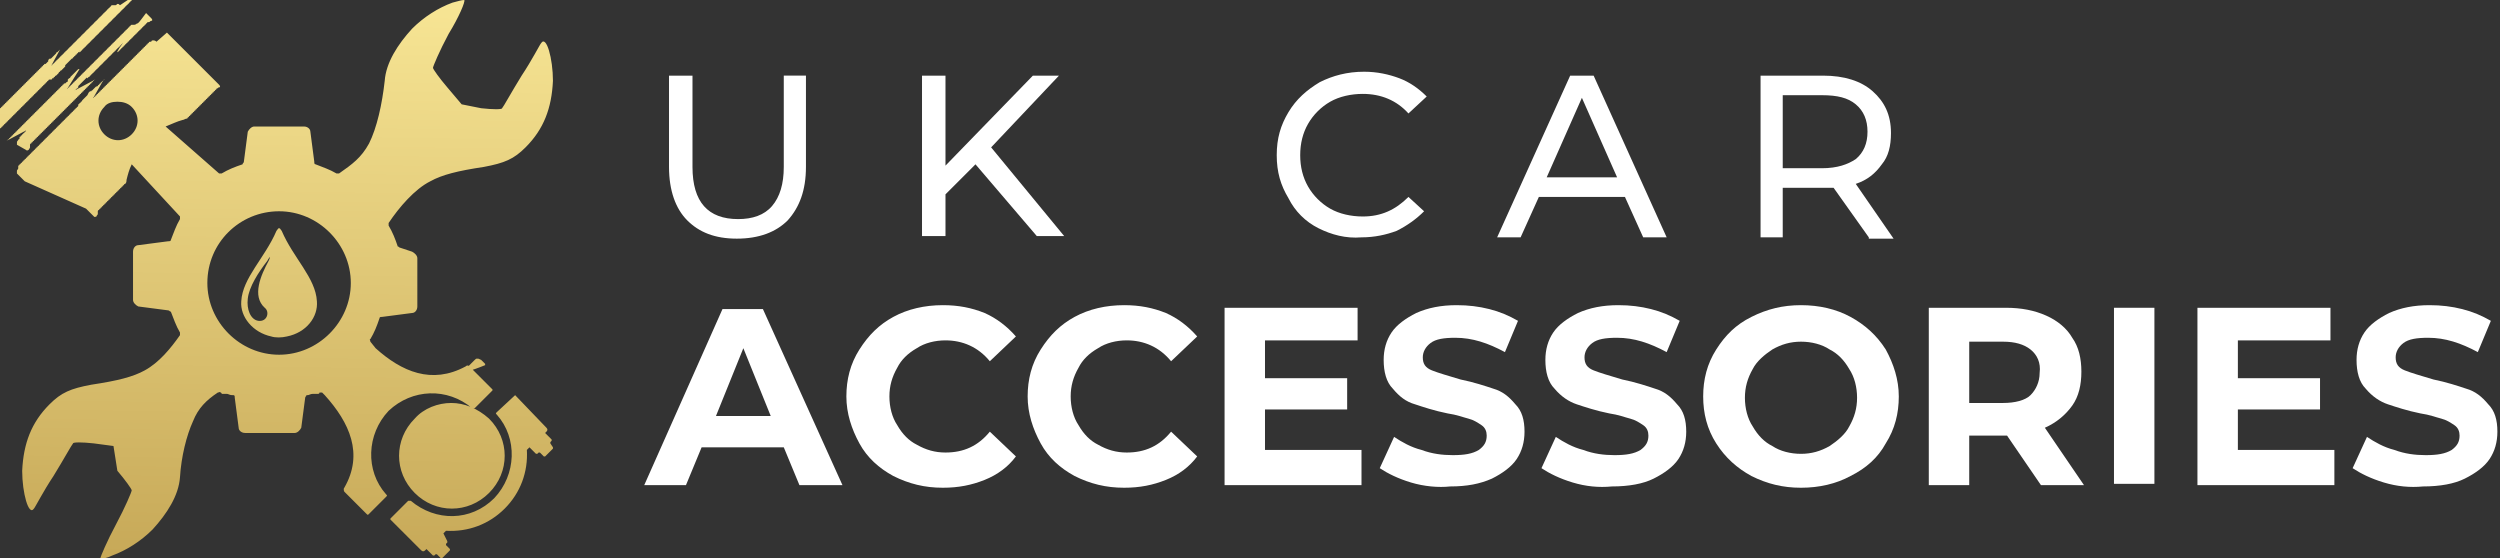 <?xml version="1.0" encoding="utf-8"?>
<!-- Generator: Adobe Illustrator 24.1.0, SVG Export Plug-In . SVG Version: 6.00 Build 0)  -->
<svg version="1.1" id="Layer_1" xmlns="http://www.w3.org/2000/svg" xmlns:xlink="http://www.w3.org/1999/xlink" x="0px" y="0px"
	 width="191.7px" height="42.8px" viewBox="0 0 191.7 42.8" style="enable-background:new 0 0 191.7 42.8;" xml:space="preserve">
<rect x="0" y="0" width="191.7" height="42.8" fill="#333333" stroke="none"/>
<style type="text/css">
	.st0{fill:#FFFFFF;}
	.st1{fill:url(#SVGID_1_);}
</style>
<g>
	<g>
		<path class="st0" d="M52.7,16.9c-0.9-0.9-1.4-2.3-1.4-4.1v-7h1.8v7c0,2.7,1.2,4,3.5,4c1.1,0,2-0.3,2.6-1c0.6-0.7,0.9-1.7,0.9-3v-7
			h1.7v7c0,1.8-0.5,3.1-1.4,4.1c-0.9,0.9-2.2,1.4-3.9,1.4S53.6,17.8,52.7,16.9z"/>
		<path class="st0" d="M74.8,12.6l-2.3,2.3v3.2h-1.8V5.8h1.8v6.9l6.7-6.9h2L76,11.3l5.6,6.8h-2.1L74.8,12.6z"/>
		<path class="st0" d="M101.1,17.5c-1-0.5-1.8-1.3-2.3-2.3c-0.6-1-0.9-2-0.9-3.3s0.3-2.3,0.9-3.3c0.6-1,1.4-1.7,2.4-2.3
			c1-0.5,2.1-0.8,3.4-0.8c1,0,1.9,0.2,2.7,0.5c0.8,0.3,1.5,0.8,2.1,1.4L108,8.7c-0.9-1-2.1-1.5-3.5-1.5c-0.9,0-1.8,0.2-2.5,0.6
			c-0.7,0.4-1.3,1-1.7,1.7c-0.4,0.7-0.6,1.5-0.6,2.4s0.2,1.7,0.6,2.4c0.4,0.7,1,1.3,1.7,1.7c0.7,0.4,1.6,0.6,2.5,0.6
			c1.4,0,2.5-0.5,3.5-1.5l1.2,1.1c-0.6,0.6-1.3,1.1-2.1,1.5c-0.8,0.3-1.7,0.5-2.7,0.5C103.2,18.3,102.1,18,101.1,17.5z"/>
		<path class="st0" d="M124.6,15.1H118l-1.4,3.1h-1.8l5.6-12.4h1.8l5.6,12.4H126L124.6,15.1z M124,13.6l-2.7-6.1l-2.7,6.1H124z"/>
		<path class="st0" d="M143.3,18.2l-2.7-3.8c-0.3,0-0.6,0-0.8,0h-3.1v3.8H135V5.8h4.8c1.6,0,2.9,0.4,3.8,1.2s1.4,1.8,1.4,3.2
			c0,1-0.2,1.8-0.7,2.4c-0.5,0.7-1.1,1.2-2,1.5l2.9,4.2H143.3z M142.3,12.2c0.6-0.5,0.9-1.2,0.9-2.1s-0.3-1.6-0.9-2.1
			c-0.6-0.5-1.4-0.7-2.6-0.7h-3v5.6h3C140.9,12.9,141.7,12.6,142.3,12.2z"/>
		<path class="st0" d="M60.1,34.3h-6.3l-1.2,2.9h-3.2l6-13.5h3.1l6.1,13.5h-3.3L60.1,34.3z M59.1,31.9L57,26.7l-2.1,5.2H59.1z"/>
		<path class="st0" d="M68.5,36.5c-1.1-0.6-2-1.4-2.6-2.5c-0.6-1.1-1-2.3-1-3.6c0-1.3,0.3-2.5,1-3.6s1.5-1.9,2.6-2.5
			s2.4-0.9,3.8-0.9c1.2,0,2.2,0.2,3.2,0.6c0.9,0.4,1.7,1,2.4,1.8l-2,1.9c-0.9-1.1-2.1-1.6-3.4-1.6c-0.8,0-1.6,0.2-2.2,0.6
			c-0.7,0.4-1.2,0.9-1.5,1.5c-0.4,0.7-0.6,1.4-0.6,2.2c0,0.8,0.2,1.6,0.6,2.2c0.4,0.7,0.9,1.2,1.5,1.5c0.7,0.4,1.4,0.6,2.2,0.6
			c1.4,0,2.5-0.5,3.4-1.6l2,1.9c-0.6,0.8-1.4,1.4-2.4,1.8c-1,0.4-2,0.6-3.2,0.6C70.9,37.4,69.7,37.1,68.5,36.5z"/>
		<path class="st0" d="M82.4,36.5c-1.1-0.6-2-1.4-2.6-2.5c-0.6-1.1-1-2.3-1-3.6c0-1.3,0.3-2.5,1-3.6s1.5-1.9,2.6-2.5
			s2.4-0.9,3.8-0.9c1.2,0,2.2,0.2,3.2,0.6c0.9,0.4,1.7,1,2.4,1.8l-2,1.9c-0.9-1.1-2.1-1.6-3.4-1.6c-0.8,0-1.6,0.2-2.2,0.6
			c-0.7,0.4-1.2,0.9-1.5,1.5c-0.4,0.7-0.6,1.4-0.6,2.2c0,0.8,0.2,1.6,0.6,2.2c0.4,0.7,0.9,1.2,1.5,1.5c0.7,0.4,1.4,0.6,2.2,0.6
			c1.4,0,2.5-0.5,3.4-1.6l2,1.9c-0.6,0.8-1.4,1.4-2.4,1.8c-1,0.4-2,0.6-3.2,0.6C84.8,37.4,83.6,37.1,82.4,36.5z"/>
		<path class="st0" d="M104.4,34.7v2.5H93.9V23.6h10.2v2.5H97v2.9h6.3v2.4H97v3.1H104.4z"/>
		<path class="st0" d="M108.2,37c-1-0.3-1.8-0.7-2.4-1.1l1.1-2.4c0.6,0.4,1.3,0.8,2.1,1c0.8,0.3,1.6,0.4,2.4,0.4
			c0.9,0,1.5-0.1,2-0.4c0.4-0.3,0.6-0.6,0.6-1.1c0-0.3-0.1-0.6-0.4-0.8c-0.3-0.2-0.6-0.4-1-0.5c-0.4-0.1-0.9-0.3-1.6-0.4
			c-1-0.2-1.9-0.5-2.5-0.7c-0.7-0.2-1.2-0.6-1.7-1.2c-0.5-0.5-0.7-1.3-0.7-2.2c0-0.8,0.2-1.5,0.6-2.1s1.1-1.1,1.9-1.5
			c0.9-0.4,1.9-0.6,3.1-0.6c0.9,0,1.7,0.1,2.5,0.3c0.8,0.2,1.5,0.5,2.2,0.9l-1,2.4c-1.3-0.7-2.5-1.1-3.8-1.1c-0.9,0-1.5,0.1-1.9,0.4
			s-0.6,0.7-0.6,1.1c0,0.5,0.2,0.8,0.7,1c0.5,0.2,1.2,0.4,2.2,0.7c1,0.2,1.9,0.5,2.5,0.7c0.7,0.2,1.2,0.6,1.7,1.2
			c0.5,0.5,0.7,1.2,0.7,2.1c0,0.8-0.2,1.5-0.6,2.1c-0.4,0.6-1.1,1.1-1.9,1.5c-0.9,0.4-1.9,0.6-3.2,0.6
			C110.3,37.4,109.2,37.3,108.2,37z"/>
		<path class="st0" d="M120.6,37c-1-0.3-1.8-0.7-2.4-1.1l1.1-2.4c0.6,0.4,1.3,0.8,2.1,1c0.8,0.3,1.6,0.4,2.4,0.4
			c0.9,0,1.5-0.1,2-0.4c0.4-0.3,0.6-0.6,0.6-1.1c0-0.3-0.1-0.6-0.4-0.8c-0.3-0.2-0.6-0.4-1-0.5s-0.9-0.3-1.6-0.4
			c-1-0.2-1.9-0.5-2.5-0.7s-1.2-0.6-1.7-1.2c-0.5-0.5-0.7-1.3-0.7-2.2c0-0.8,0.2-1.5,0.6-2.1s1.1-1.1,1.9-1.5
			c0.9-0.4,1.9-0.6,3.1-0.6c0.9,0,1.7,0.1,2.5,0.3c0.8,0.2,1.5,0.5,2.2,0.9l-1,2.4c-1.3-0.7-2.5-1.1-3.8-1.1c-0.9,0-1.5,0.1-1.9,0.4
			s-0.6,0.7-0.6,1.1c0,0.5,0.2,0.8,0.7,1c0.5,0.2,1.2,0.4,2.2,0.7c1,0.2,1.9,0.5,2.5,0.7c0.7,0.2,1.2,0.6,1.7,1.2
			c0.5,0.5,0.7,1.2,0.7,2.1c0,0.8-0.2,1.5-0.6,2.1s-1.1,1.1-1.9,1.5s-1.9,0.6-3.2,0.6C122.6,37.4,121.6,37.3,120.6,37z"/>
		<path class="st0" d="M134.3,36.5c-1.1-0.6-2-1.4-2.7-2.5s-1-2.3-1-3.6c0-1.3,0.3-2.5,1-3.6s1.5-1.9,2.7-2.5s2.4-0.9,3.8-0.9
			s2.7,0.3,3.8,0.9c1.1,0.6,2,1.4,2.7,2.5c0.6,1.1,1,2.3,1,3.6c0,1.3-0.3,2.5-1,3.6c-0.6,1.1-1.5,1.9-2.7,2.5
			c-1.1,0.6-2.4,0.9-3.8,0.9S135.5,37.1,134.3,36.5z M140.3,34.2c0.6-0.4,1.2-0.9,1.5-1.5c0.4-0.7,0.6-1.4,0.6-2.2
			c0-0.8-0.2-1.6-0.6-2.2c-0.4-0.7-0.9-1.2-1.5-1.5c-0.6-0.4-1.4-0.6-2.2-0.6s-1.5,0.2-2.2,0.6c-0.6,0.4-1.2,0.9-1.5,1.5
			c-0.4,0.7-0.6,1.4-0.6,2.2c0,0.8,0.2,1.6,0.6,2.2c0.4,0.7,0.9,1.2,1.5,1.5c0.6,0.4,1.4,0.6,2.2,0.6S139.6,34.6,140.3,34.2z"/>
		<path class="st0" d="M156.5,37.2l-2.6-3.8h-0.2H151v3.8h-3.1V23.6h5.9c1.2,0,2.2,0.2,3.1,0.6c0.9,0.4,1.6,1,2,1.7
			c0.5,0.7,0.7,1.6,0.7,2.6s-0.2,1.9-0.7,2.6c-0.5,0.7-1.2,1.3-2.1,1.7l3,4.4H156.5z M155.7,26.8c-0.5-0.4-1.2-0.6-2.1-0.6H151v4.7
			h2.6c0.9,0,1.7-0.2,2.1-0.6s0.7-1,0.7-1.7C156.5,27.8,156.2,27.2,155.7,26.8z"/>
		<path class="st0" d="M162.1,23.6h3.1v13.5h-3.1V23.6z"/>
		<path class="st0" d="M179,34.7v2.5h-10.5V23.6h10.2v2.5h-7.1v2.9h6.3v2.4h-6.3v3.1H179z"/>
		<path class="st0" d="M182.8,37c-1-0.3-1.8-0.7-2.4-1.1l1.1-2.4c0.6,0.4,1.3,0.8,2.1,1c0.8,0.3,1.6,0.4,2.4,0.4
			c0.9,0,1.5-0.1,2-0.4c0.4-0.3,0.6-0.6,0.6-1.1c0-0.3-0.1-0.6-0.4-0.8c-0.3-0.2-0.6-0.4-1-0.5s-0.9-0.3-1.6-0.4
			c-1-0.2-1.9-0.5-2.5-0.7s-1.2-0.6-1.7-1.2c-0.5-0.5-0.7-1.3-0.7-2.2c0-0.8,0.2-1.5,0.6-2.1s1.1-1.1,1.9-1.5
			c0.9-0.4,1.9-0.6,3.1-0.6c0.9,0,1.7,0.1,2.5,0.3c0.8,0.2,1.5,0.5,2.2,0.9l-1,2.4c-1.3-0.7-2.5-1.1-3.8-1.1c-0.9,0-1.5,0.1-1.9,0.4
			s-0.6,0.7-0.6,1.1c0,0.5,0.2,0.8,0.7,1c0.5,0.2,1.2,0.4,2.2,0.7c1,0.2,1.9,0.5,2.5,0.7c0.7,0.2,1.2,0.6,1.7,1.2
			c0.5,0.5,0.7,1.2,0.7,2.1c0,0.8-0.2,1.5-0.6,2.1s-1.1,1.1-1.9,1.5s-1.9,0.6-3.2,0.6C184.8,37.4,183.8,37.3,182.8,37z"/>
	</g>
</g>
<linearGradient id="SVGID_1_" gradientUnits="userSpaceOnUse" x1="20.766" y1="56.063" x2="21.569" y2="0.175">
	<stop  offset="0" style="stop-color:#B89645"/>
	<stop  offset="1" style="stop-color:#F7E594"/>
</linearGradient>
<path class="st1" d="M35.6,0c-0.2,0-0.5,0.1-0.9,0.2c-1.1,0.4-2.2,1.1-3.1,2c-1.1,1.2-2,2.6-2.1,4c-0.2,1.8-0.6,3.6-1.2,4.8
	c-0.6,1.1-1.3,1.6-2.3,2.3c-0.1,0-0.2,0-0.2,0c-0.5-0.3-1.1-0.5-1.6-0.7c-0.1,0-0.1-0.1-0.1-0.2l-0.3-2.3c0-0.2-0.2-0.4-0.5-0.4l0,0
	l-1.9,0l-1.9,0l0,0c-0.2,0-0.4,0.2-0.5,0.4l-0.3,2.3c0,0.1-0.1,0.1-0.1,0.2c-0.6,0.2-1.1,0.4-1.6,0.7c-0.1,0-0.2,0-0.2,0l-4.1-3.6
	c0.5-0.2,0.9-0.4,1.3-0.5c0.1,0,0.2-0.1,0.3-0.1c0,0,0.1,0,0.1-0.1c0,0,0.1,0,0.1-0.1c0,0,0.1,0,0.1-0.1c0,0,0.1,0,0.1-0.1
	c0,0,0.1,0,0.1-0.1c0,0,0.1,0,0.1-0.1c0,0,0.1,0,0.1-0.1c0,0,0.1,0,0.1-0.1c0,0,0.1,0,0.1-0.1c0,0,0.1,0,0.1-0.1c0,0,0.1,0,0.1-0.1
	c0,0,0.1,0,0.1-0.1c0,0,0.1,0,0.1-0.1c0,0,0.1,0,0.1-0.1c0,0,0.1,0,0.1-0.1c0,0,0.1,0,0.1-0.1c0,0,0.1,0,0.1-0.1c0,0,0.1,0,0.1-0.1
	c0,0,0.1,0,0.1-0.1c0,0,0.1,0,0.1-0.1c0,0,0.1,0,0.1-0.1c0,0,0.1,0,0.1-0.1c0,0,0.1,0,0.1-0.1c0.1,0,0.1-0.1,0.2-0.1
	c0.1,0,0.1-0.1,0-0.2l-0.6-0.6l-3.2-3.2l-0.2-0.2L12,3.2c0,0-0.1-0.1-0.2-0.1l0,0l0,0c0,0-0.1,0-0.1,0c0,0-0.1,0-0.1,0.1
	c0,0-0.1,0-0.1,0c0,0-0.1,0-0.1,0.1c0,0-0.1,0-0.1,0.1c0,0-0.1,0-0.1,0.1c0,0-0.1,0-0.1,0.1c0,0-0.1,0-0.1,0.1c0,0-0.1,0-0.1,0.1
	c0,0-0.1,0-0.1,0.1c0,0-0.1,0-0.1,0.1c0,0-0.1,0-0.1,0.1c0,0-0.1,0-0.1,0.1c0,0-0.1,0-0.1,0.1c0,0-0.1,0-0.1,0.1c0,0-0.1,0-0.1,0.1
	c0,0-0.1,0-0.1,0.1c0,0-0.1,0-0.1,0.1c0,0-0.1,0-0.1,0.1c0,0-0.1,0-0.1,0.1c0,0-0.1,0-0.1,0.1c0,0-0.1,0-0.1,0.1c0,0-0.1,0-0.1,0.1
	c0,0-0.1,0-0.1,0.1c0,0-0.1,0-0.1,0.1c0,0-0.1,0-0.1,0.1c0,0-0.1,0-0.1,0.1c0,0-0.1,0-0.1,0.1c0,0-0.1,0-0.1,0.1c0,0-0.1,0-0.1,0.1
	c0,0-0.1,0-0.1,0.1c0,0-0.1,0-0.1,0.1c0,0-0.1,0-0.1,0.1c0,0-0.1,0-0.1,0.1c0,0-0.1,0-0.1,0.1c0,0-0.1,0-0.1,0.1c0,0-0.1,0-0.1,0.1
	c0,0-0.1,0-0.1,0.1c0,0-0.1,0-0.1,0.1c0,0-0.1,0-0.1,0.1c0,0-0.1,0-0.1,0.1c0,0-0.1,0-0.1,0.1c0,0-0.1,0-0.1,0.1c0,0-0.1,0-0.1,0.1
	c0,0-0.1,0-0.1,0.1c0,0-0.1,0-0.1,0.1c0,0-0.1,0-0.1,0.1C8,6,8,6,8,6.1c0,0-0.1,0-0.1,0.1c0,0-0.1,0-0.1,0.1c0,0-0.1,0-0.1,0.1
	c0,0-0.1,0-0.1,0.1c0,0-0.1,0-0.1,0.1c0,0-0.1,0-0.1,0.1L7.4,6.6L7.3,6.7c0,0-0.1,0.1-0.1,0.1c0,0-0.1,0.1-0.1,0.1
	c0,0-0.1,0.1-0.1,0.1C7.1,6.9,7,6.9,7,7C7,7,7,7,6.9,7c0,0-0.1,0.1-0.1,0.1v0l0,0l0,0l0,0L6.7,7.3c0,0-0.1,0.1-0.1,0.1L6.6,7.4
	L6.5,7.5c0,0-0.1,0.1-0.1,0.1c0,0-0.1,0.1-0.1,0.1L6.3,7.7c0,0,0,0.1-0.1,0.1c0,0,0,0.1-0.1,0.1c0,0,0,0.1-0.1,0.1C6,8,6,8,6,8.1
	c0,0,0,0.1-0.1,0.1c0,0,0,0.1-0.1,0.1c0,0,0,0.1-0.1,0.1c0,0,0,0.1-0.1,0.1c0,0,0,0.1-0.1,0.1c0,0,0,0.1-0.1,0.1c0,0,0,0.1-0.1,0.1
	c0,0,0,0.1-0.1,0.1c0,0,0,0.1-0.1,0.1c0,0,0,0.1-0.1,0.1c0,0,0,0.1-0.1,0.1c0,0,0,0.1-0.1,0.1c0,0,0,0.1-0.1,0.1c0,0,0,0.1-0.1,0.1
	c0,0,0,0.1-0.1,0.1c0,0,0,0.1-0.1,0.1c0,0,0,0.1-0.1,0.1c0,0,0,0.1-0.1,0.1c0,0,0,0.1-0.1,0.1c0,0,0,0.1-0.1,0.1c0,0,0,0.1-0.1,0.1
	c0,0,0,0.1-0.1,0.1c0,0,0,0.1-0.1,0.1c0,0,0,0.1-0.1,0.1c0,0,0,0.1-0.1,0.1c0,0,0,0.1-0.1,0.1c0,0,0,0.1-0.1,0.1c0,0,0,0.1-0.1,0.1
	c0,0,0,0.1-0.1,0.1c0,0,0,0.1-0.1,0.1c0,0,0,0.1-0.1,0.1c0,0,0,0.1-0.1,0.1c0,0,0,0.1-0.1,0.1c0,0,0,0.1-0.1,0.1c0,0,0,0.1-0.1,0.1
	c0,0,0,0.1-0.1,0.1c0,0,0,0.1-0.1,0.1c0,0,0,0.1-0.1,0.1c0,0,0,0.1-0.1,0.1c0,0,0,0.1-0.1,0.1c0,0,0,0.1-0.1,0.1c0,0,0,0.1-0.1,0.1
	c0,0,0,0.1-0.1,0.1c0,0,0,0.1-0.1,0.1c0,0,0,0.1-0.1,0.1c0,0,0,0.1-0.1,0.1c0,0,0,0.1,0,0.1c0,0,0,0.1,0,0.1c0,0.1-0.1,0.1-0.1,0.2
	c0,0.1,0,0.2,0,0.2l0.4,0.4l0.2,0.2L6.6,16l0.6,0.6c0.1,0.1,0.1,0,0.2,0c0-0.1,0.1-0.1,0.1-0.2c0,0,0-0.1,0-0.1c0,0,0-0.1,0-0.1
	c0,0,0-0.1,0.1-0.1c0,0,0-0.1,0.1-0.1c0,0,0-0.1,0.1-0.1c0,0,0-0.1,0.1-0.1c0,0,0-0.1,0.1-0.1c0,0,0-0.1,0.1-0.1c0,0,0-0.1,0.1-0.1
	c0,0,0-0.1,0.1-0.1c0,0,0-0.1,0.1-0.1c0,0,0-0.1,0.1-0.1c0,0,0-0.1,0.1-0.1c0,0,0-0.1,0.1-0.1c0,0,0-0.1,0.1-0.1c0,0,0-0.1,0.1-0.1
	c0,0,0-0.1,0.1-0.1c0,0,0-0.1,0.1-0.1c0,0,0-0.1,0.1-0.1c0,0,0-0.1,0.1-0.1c0,0,0-0.1,0.1-0.1c0,0,0-0.1,0.1-0.1c0,0,0-0.1,0.1-0.1
	c0,0,0,0,0,0c0.1-0.1,0.1-0.2,0.1-0.3c0.1-0.4,0.2-0.8,0.4-1.2l3.7,4c0,0.1,0,0.1,0,0.2c-0.3,0.5-0.5,1.1-0.7,1.6
	c0,0.1-0.1,0.1-0.2,0.1l-2.3,0.3c-0.2,0-0.4,0.2-0.4,0.5v3.7c0,0.2,0.2,0.4,0.4,0.5l2.3,0.3c0.1,0,0.1,0.1,0.2,0.1
	c0.2,0.5,0.4,1.1,0.7,1.6c0,0.1,0,0.2,0,0.2c-0.7,1-1.6,2.1-2.7,2.7c-0.9,0.5-2.1,0.8-4.1,1.1c-1.6,0.3-2.3,0.6-3.2,1.5
	c-1.4,1.4-2,3-2.1,5.1c0,1.7,0.5,3.5,0.9,2.9c0.1-0.1,0.7-1.3,1.5-2.5c0.8-1.3,1.4-2.4,1.5-2.5c0-0.1,0.7-0.1,1.6,0l1.5,0.2L9,36.1
	c0.6,0.7,1.1,1.4,1.1,1.5c0,0.1-0.5,1.3-1.2,2.6c-0.7,1.3-1.2,2.5-1.2,2.6c0,0.1,0.5,0,0.9-0.2c1.1-0.4,2.2-1.1,3.1-2
	c1.1-1.2,2-2.6,2.1-4c0.1-1.6,0.5-3.2,1-4.3c0.4-1,1-1.6,1.9-2.2c0.1,0,0.2-0.1,0.2,0c0,0,0,0,0,0c0,0,0,0,0,0c0,0,0,0,0,0
	c0,0,0.1,0,0.1,0.1l0,0l0,0l0,0l0,0l0,0l0,0c0,0,0,0,0,0l0,0l0,0l0,0h0c0,0,0,0,0,0l0,0h0l0,0c0,0,0,0,0,0l0,0h0l0,0l0,0l0,0l0,0
	c0,0,0,0,0,0l0,0c0,0,0,0,0.1,0l0,0l0,0c0,0,0,0,0,0l0,0l0,0c0,0,0,0,0.1,0h0l0,0l0,0l0,0c0,0,0,0,0,0h0c0,0,0.1,0,0.1,0l0,0
	c0,0,0.1,0,0.1,0l0,0c0.1,0,0.2,0.1,0.4,0.1h0c0,0,0.1,0,0.1,0h0c0,0,0,0,0,0h0c0.1,0,0.1,0.1,0.1,0.2l0.3,2.3
	c0,0.2,0.2,0.4,0.5,0.4l1.9,0l1.9,0c0.2,0,0.4-0.2,0.5-0.4l0.3-2.3c0-0.1,0.1-0.1,0.1-0.2h0c0,0,0,0,0,0h0c0,0,0.1,0,0.1,0h0
	c0.1,0,0.2-0.1,0.4-0.1l0,0c0,0,0.1,0,0.1,0l0,0c0,0,0.1,0,0.1,0h0c0,0,0,0,0,0l0,0l0,0l0,0h0c0,0,0,0,0.1,0l0,0l0,0c0,0,0,0,0,0
	l0,0l0,0c0,0,0,0,0.1,0l0,0c0,0,0,0,0,0l0,0l0,0l0,0l0,0h0l0,0c0,0,0,0,0,0l0,0h0l0,0c0,0,0,0,0,0h0l0,0l0,0l0,0c0,0,0,0,0,0l0,0
	l0,0l0,0l0,0l0,0l0,0c0,0,0.1,0,0.1-0.1c0,0,0,0,0,0c0,0,0,0,0,0c0,0,0,0,0,0c0.1,0,0.2,0,0.2,0l0.2,0.2c1.9,2.1,3,4.5,1.5,7.1
	c-0.1,0.1,0,0.3,0,0.3l1.7,1.7c0.1,0.1,0.1,0.1,0.2,0l1.3-1.3c0.1-0.1,0.1-0.1,0-0.2c-1.6-1.8-1.5-4.6,0.2-6.4c0,0,0,0,0,0
	c1.8-1.7,4.5-1.8,6.4-0.2c0.1,0,0.1,0,0.2,0l1.3-1.3c0.1-0.1,0.1-0.1,0-0.2l-1.7-1.7c-0.1-0.1-0.2-0.1-0.3,0
	c-2.6,1.4-4.9,0.4-6.9-1.4l-0.4-0.5c0-0.1-0.1-0.2,0-0.2c0.3-0.5,0.5-1,0.7-1.6c0-0.1,0.1-0.1,0.2-0.1l2.3-0.3
	c0.2,0,0.4-0.2,0.4-0.5v-3.7c0-0.2-0.2-0.4-0.4-0.5L30.7,19c-0.1,0-0.1-0.1-0.2-0.1c-0.2-0.6-0.4-1.1-0.7-1.6c0-0.1,0-0.1,0-0.2
	c0.8-1.2,2-2.6,3.2-3.2c0.9-0.5,2.1-0.8,4.1-1.1c1.6-0.3,2.3-0.6,3.2-1.5c1.4-1.4,2-3,2.1-5.1c0-1.7-0.5-3.5-0.9-2.9
	c-0.1,0.1-0.7,1.3-1.5,2.5c-0.8,1.3-1.4,2.4-1.5,2.5c0,0.1-0.7,0.1-1.6,0L35.4,8l-1.1-1.3c-0.6-0.7-1.1-1.4-1.1-1.5
	c0-0.1,0.5-1.3,1.2-2.6C35.2,1.3,35.7,0.1,35.6,0C35.7,0,35.6,0,35.6,0z M9,0.3L9,0.3C9,0.3,9,0.3,9,0.3C8.9,0.4,8.9,0.4,8.8,0.4
	c0,0-0.1,0-0.1,0c0,0-0.1,0-0.1,0c0,0-0.1,0-0.1,0.1c0,0-0.1,0-0.1,0.1c0,0-0.1,0-0.1,0.1c0,0-0.1,0-0.1,0.1c0,0-0.1,0-0.1,0.1
	c0,0-0.1,0-0.1,0.1c0,0-0.1,0-0.1,0.1c0,0-0.1,0-0.1,0.1C8,1,8,1,8,1c0,0-0.1,0-0.1,0.1c0,0-0.1,0-0.1,0.1c0,0-0.1,0-0.1,0.1
	c0,0-0.1,0-0.1,0.1c0,0-0.1,0-0.1,0.1c0,0-0.1,0-0.1,0.1c0,0-0.1,0-0.1,0.1c0,0-0.1,0-0.1,0.1c0,0-0.1,0-0.1,0.1c0,0-0.1,0-0.1,0.1
	c0,0-0.1,0-0.1,0.1c0,0-0.1,0-0.1,0.1c0,0-0.1,0-0.1,0.1c0,0-0.1,0-0.1,0.1c0,0-0.1,0-0.1,0.1c0,0-0.1,0-0.1,0.1c0,0-0.1,0-0.1,0.1
	c0,0-0.1,0-0.1,0.1c0,0-0.1,0-0.1,0.1c0,0-0.1,0-0.1,0.1c0,0-0.1,0-0.1,0.1c0,0-0.1,0-0.1,0.1c0,0-0.1,0-0.1,0.1c0,0-0.1,0-0.1,0.1
	c0,0-0.1,0-0.1,0.1c0,0-0.1,0-0.1,0.1c0,0-0.1,0-0.1,0.1c0,0-0.1,0-0.1,0.1c0,0-0.1,0-0.1,0.1c0,0-0.1,0-0.1,0.1c0,0-0.1,0-0.1,0.1
	c0,0-0.1,0-0.1,0.1c0,0-0.1,0-0.1,0.1c0,0-0.1,0-0.1,0.1c0,0-0.1,0-0.1,0.1c0,0-0.1,0-0.1,0.1c0,0-0.1,0-0.1,0.1c0,0-0.1,0-0.1,0.1
	c0,0-0.1,0-0.1,0.1c0,0-0.1,0-0.1,0.1c0,0-0.1,0-0.1,0.1L4.6,3.8c0,0-0.1,0.1-0.1,0.1c0,0-0.1,0.1-0.1,0.1c0,0-0.1,0-0.1,0.1
	c0,0-0.1,0.1-0.1,0.1c0,0-0.1,0.1-0.1,0.1c0,0-0.1,0.1-0.1,0.1c0,0-0.1,0.1-0.1,0.1L4,4.4l0,0L3.9,4.5L3.8,4.5L3.7,4.6L3.7,4.7
	c0,0-0.1,0.1-0.1,0.1c0,0-0.1,0.1-0.1,0.1L3.4,4.9c0,0,0,0.1-0.1,0.1c0,0,0,0.1-0.1,0.1c0,0,0,0.1-0.1,0.1c0,0,0,0.1-0.1,0.1
	c0,0,0,0.1-0.1,0.1c0,0,0,0.1-0.1,0.1c0,0,0,0.1-0.1,0.1c0,0,0,0.1-0.1,0.1c0,0,0,0.1-0.1,0.1c0,0,0,0.1-0.1,0.1c0,0,0,0.1-0.1,0.1
	c0,0,0,0.1-0.1,0.1c0,0,0,0.1-0.1,0.1c0,0,0,0.1-0.1,0.1c0,0,0,0.1-0.1,0.1c0,0,0,0.1-0.1,0.1c0,0,0,0.1-0.1,0.1c0,0,0,0.1-0.1,0.1
	c0,0,0,0.1-0.1,0.1c0,0,0,0.1-0.1,0.1c0,0,0,0.1-0.1,0.1c0,0,0,0.1-0.1,0.1c0,0,0,0.1-0.1,0.1c0,0,0,0.1-0.1,0.1c0,0,0,0.1-0.1,0.1
	c0,0,0,0.1-0.1,0.1c0,0,0,0.1-0.1,0.1c0,0,0,0.1-0.1,0.1c0,0,0,0.1-0.1,0.1c0,0,0,0.1-0.1,0.1c0,0,0,0.1-0.1,0.1c0,0,0,0.1-0.1,0.1
	c0,0,0,0.1-0.1,0.1c0,0,0,0.1-0.1,0.1c0,0,0,0.1-0.1,0.1c0,0,0,0.1-0.1,0.1c0,0,0,0.1-0.1,0.1c0,0,0,0.1-0.1,0.1c0,0,0,0.1-0.1,0.1
	c0,0,0,0.1-0.1,0.1c0,0,0,0.1-0.1,0.1c0,0,0,0.1-0.1,0.1c0,0,0,0.1-0.1,0.1c0,0,0,0.1-0.1,0.1c0,0,0,0.1-0.1,0.1c0,0,0,0.1-0.1,0.1
	c0,0,0,0.1-0.1,0.1c0,0,0,0.1-0.1,0.1c0,0,0,0.1-0.1,0.1c0,0,0,0.1-0.1,0.1c0,0,0,0.1,0,0.1c0,0,0,0.1,0,0.1c0,0.1-0.1,0.1-0.1,0.2
	c0,0.1,0,0.2,0,0.2l0.6,0.6c0.1,0.1,0.1,0,0.2,0c0-0.1,0.1-0.1,0.1-0.2c0,0,0-0.1,0-0.1c0,0,0-0.1,0-0.1c0,0,0-0.1,0.1-0.1
	c0,0,0-0.1,0.1-0.1c0,0,0-0.1,0.1-0.1c0,0,0-0.1,0.1-0.1c0,0,0-0.1,0.1-0.1c0,0,0-0.1,0.1-0.1c0,0,0-0.1,0.1-0.1c0,0,0-0.1,0.1-0.1
	c0,0,0-0.1,0.1-0.1c0,0,0-0.1,0.1-0.1c0,0,0-0.1,0.1-0.1c0,0,0-0.1,0.1-0.1c0,0,0-0.1,0.1-0.1c0,0,0-0.1,0.1-0.1c0,0,0-0.1,0.1-0.1
	c0,0,0-0.1,0.1-0.1c0,0,0-0.1,0.1-0.1c0,0,0-0.1,0.1-0.1c0,0,0-0.1,0.1-0.1c0,0,0-0.1,0.1-0.1c0,0,0-0.1,0.1-0.1c0,0,0-0.1,0.1-0.1
	c0,0,0-0.1,0.1-0.1c0,0,0-0.1,0.1-0.1c0,0,0-0.1,0.1-0.1c0,0,0-0.1,0.1-0.1c0,0,0-0.1,0.1-0.1c0,0,0-0.1,0.1-0.1c0,0,0-0.1,0.1-0.1
	c0,0,0-0.1,0.1-0.1c0,0,0-0.1,0.1-0.1c0,0,0-0.1,0.1-0.1c0,0,0-0.1,0.1-0.1c0,0,0-0.1,0.1-0.1c0,0,0-0.1,0.1-0.1c0,0,0-0.1,0.1-0.1
	c0,0,0-0.1,0.1-0.1c0,0,0-0.1,0.1-0.1c0,0,0-0.1,0.1-0.1c0,0,0-0.1,0.1-0.1c0,0,0-0.1,0.1-0.1c0,0,0-0.1,0.1-0.1c0,0,0-0.1,0.1-0.1
	c0,0,0-0.1,0.1-0.1c0,0,0-0.1,0.1-0.1c0,0,0-0.1,0.1-0.1C4,6.1,4,6.1,4,6C4,6,4.1,6,4.1,6c0,0,0-0.1,0.1-0.1c0,0,0-0.1,0.1-0.1
	l0.1-0.1c0,0,0.1-0.1,0.1-0.1c0,0,0-0.1,0.1-0.1c0,0,0-0.1,0.1-0.1c0,0,0.1-0.1,0.1-0.1c0,0,0.1-0.1,0.1-0.1c0,0,0.1-0.1,0.1-0.1
	c0,0,0.1-0.1,0.1-0.1l0,0L5,5.1L5,5l0.1-0.1l0.1-0.1c0,0,0.1-0.1,0.1-0.1c0,0,0.1-0.1,0.1-0.1l0.1-0.1c0,0,0.1,0,0.1-0.1
	c0,0,0.1,0,0.1-0.1c0,0,0.1,0,0.1-0.1c0,0,0.1,0,0.1-0.1c0,0,0.1,0,0.1-0.1c0,0,0.1,0,0.1-0.1c0,0,0.1,0,0.1-0.1C6,4.1,6,4,6.1,4
	c0,0,0.1,0,0.1-0.1c0,0,0.1,0,0.1-0.1c0,0,0.1,0,0.1-0.1c0,0,0.1,0,0.1-0.1c0,0,0.1,0,0.1-0.1c0,0,0.1,0,0.1-0.1c0,0,0.1,0,0.1-0.1
	c0,0,0.1,0,0.1-0.1c0,0,0.1,0,0.1-0.1c0,0,0.1,0,0.1-0.1c0,0,0.1,0,0.1-0.1c0,0,0.1,0,0.1-0.1c0,0,0.1,0,0.1-0.1c0,0,0.1,0,0.1-0.1
	c0,0,0.1,0,0.1-0.1c0,0,0.1,0,0.1-0.1c0,0,0.1,0,0.1-0.1c0,0,0.1,0,0.1-0.1c0,0,0.1,0,0.1-0.1c0,0,0.1,0,0.1-0.1c0,0,0.1,0,0.1-0.1
	c0,0,0.1,0,0.1-0.1c0,0,0.1,0,0.1-0.1c0,0,0.1,0,0.1-0.1c0,0,0.1,0,0.1-0.1c0,0,0.1,0,0.1-0.1c0,0,0.1,0,0.1-0.1c0,0,0.1,0,0.1-0.1
	c0,0,0.1,0,0.1-0.1c0,0,0.1,0,0.1-0.1c0,0,0.1,0,0.1-0.1c0,0,0.1,0,0.1-0.1c0,0,0.1,0,0.1-0.1c0,0,0.1,0,0.1-0.1c0,0,0.1,0,0.1-0.1
	c0,0,0.1,0,0.1-0.1c0,0,0.1,0,0.1-0.1c0,0,0.1,0,0.1-0.1c0,0,0.1,0,0.1-0.1c0,0,0.1,0,0.1-0.1c0,0,0.1,0,0.1-0.1c0,0,0.1,0,0.1-0.1
	c0,0,0.1,0,0.1-0.1c0,0,0.1,0,0.1,0c0.1,0,0.1-0.1,0.2-0.1c0.1,0,0.1-0.1,0-0.2L9.2,0.4C9.1,0.3,9.1,0.3,9,0.3z M10.5,1.8L10.5,1.8
	C10.5,1.8,10.4,1.8,10.5,1.8c-0.1,0.1-0.2,0.1-0.2,0.1c0,0-0.1,0-0.1,0c0,0-0.1,0-0.1,0c0,0-0.1,0-0.1,0.1c0,0-0.1,0-0.1,0.1
	c0,0-0.1,0-0.1,0.1c0,0-0.1,0-0.1,0.1c0,0-0.1,0-0.1,0.1c0,0-0.1,0-0.1,0.1c0,0-0.1,0-0.1,0.1c0,0-0.1,0-0.1,0.1c0,0-0.1,0-0.1,0.1
	c0,0-0.1,0-0.1,0.1c0,0-0.1,0-0.1,0.1c0,0-0.1,0-0.1,0.1c0,0-0.1,0-0.1,0.1c0,0-0.1,0-0.1,0.1c0,0-0.1,0-0.1,0.1c0,0-0.1,0-0.1,0.1
	c0,0-0.1,0-0.1,0.1c0,0-0.1,0-0.1,0.1c0,0-0.1,0-0.1,0.1c0,0-0.1,0-0.1,0.1c0,0-0.1,0-0.1,0.1c0,0-0.1,0-0.1,0.1c0,0-0.1,0-0.1,0.1
	c0,0-0.1,0-0.1,0.1c0,0-0.1,0-0.1,0.1c0,0-0.1,0-0.1,0.1c0,0-0.1,0-0.1,0.1c0,0-0.1,0-0.1,0.1c0,0-0.1,0-0.1,0.1c0,0-0.1,0-0.1,0.1
	c0,0-0.1,0-0.1,0.1c0,0-0.1,0-0.1,0.1c0,0-0.1,0-0.1,0.1c0,0-0.1,0-0.1,0.1c0,0-0.1,0-0.1,0.1c0,0-0.1,0-0.1,0.1c0,0-0.1,0-0.1,0.1
	c0,0-0.1,0-0.1,0.1c0,0-0.1,0-0.1,0.1c0,0-0.1,0-0.1,0.1c0,0-0.1,0-0.1,0.1c0,0-0.1,0-0.1,0.1c0,0-0.1,0-0.1,0.1c0,0-0.1,0-0.1,0.1
	c0,0-0.1,0-0.1,0.1c0,0-0.1,0-0.1,0.1c0,0-0.1,0-0.1,0.1c0,0-0.1,0-0.1,0.1c0,0-0.1,0-0.1,0.1c0,0-0.1,0-0.1,0.1L6.1,5.3L6,5.3
	c0,0-0.1,0.1-0.1,0.1c0,0-0.1,0.1-0.1,0.1c0,0-0.1,0.1-0.1,0.1c0,0-0.1,0.1-0.1,0.1c0,0-0.1,0.1-0.1,0.1c0,0-0.1,0.1-0.1,0.1l0,0v0
	l0,0l0,0l0,0l0,0L5.4,5.9C5.4,6,5.3,6,5.3,6L5.2,6.1L5.2,6.2c0,0,0,0.1-0.1,0.1c0,0-0.1,0.1-0.1,0.1L4.9,6.4c0,0,0,0.1-0.1,0.1
	c0,0,0,0.1-0.1,0.1c0,0,0,0.1-0.1,0.1c0,0,0,0.1-0.1,0.1c0,0,0,0.1-0.1,0.1c0,0,0,0.1-0.1,0.1c0,0,0,0.1-0.1,0.1c0,0,0,0.1-0.1,0.1
	c0,0,0,0.1-0.1,0.1c0,0,0,0.1-0.1,0.1c0,0,0,0.1-0.1,0.1c0,0,0,0.1-0.1,0.1c0,0,0,0.1-0.1,0.1c0,0,0,0.1-0.1,0.1c0,0,0,0.1-0.1,0.1
	c0,0,0,0.1-0.1,0.1c0,0,0,0.1-0.1,0.1c0,0,0,0.1-0.1,0.1c0,0,0,0.1-0.1,0.1c0,0,0,0.1-0.1,0.1c0,0,0,0.1-0.1,0.1c0,0,0,0.1-0.1,0.1
	c0,0,0,0.1-0.1,0.1c0,0,0,0.1-0.1,0.1c0,0,0,0.1-0.1,0.1c0,0,0,0.1-0.1,0.1c0,0,0,0.1-0.1,0.1c0,0,0,0.1-0.1,0.1c0,0,0,0.1-0.1,0.1
	c0,0,0,0.1-0.1,0.1c0,0,0,0.1-0.1,0.1c0,0,0,0.1-0.1,0.1c0,0,0,0.1-0.1,0.1c0,0,0,0.1-0.1,0.1c0,0,0,0.1-0.1,0.1c0,0,0,0.1-0.1,0.1
	c0,0,0,0.1-0.1,0.1c0,0,0,0.1-0.1,0.1c0,0,0,0.1-0.1,0.1c0,0,0,0.1-0.1,0.1c0,0,0,0.1-0.1,0.1c0,0,0,0.1-0.1,0.1c0,0,0,0.1-0.1,0.1
	c0,0,0,0.1-0.1,0.1C2,10,2,10,2,10c0,0,0,0.1-0.1,0.1c0,0,0,0.1-0.1,0.1c0,0,0,0.1-0.1,0.1c0,0,0,0.1-0.1,0.1c0,0,0,0.1-0.1,0.1
	c0,0,0,0.1,0,0.1c0,0,0,0.1-0.1,0.1c0,0.1-0.1,0.1-0.1,0.2c0,0.1,0,0.2,0,0.2L2,11.5c0.1,0.1,0.1,0,0.2,0c0-0.1,0.1-0.1,0.1-0.2
	c0,0,0-0.1,0-0.1c0,0,0-0.1,0-0.1c0,0,0-0.1,0.1-0.1c0,0,0-0.1,0.1-0.1c0,0,0-0.1,0.1-0.1c0,0,0-0.1,0.1-0.1c0,0,0-0.1,0.1-0.1
	c0,0,0-0.1,0.1-0.1c0,0,0-0.1,0.1-0.1c0,0,0-0.1,0.1-0.1c0,0,0-0.1,0.1-0.1c0,0,0-0.1,0.1-0.1c0,0,0-0.1,0.1-0.1c0,0,0-0.1,0.1-0.1
	c0,0,0-0.1,0.1-0.1c0,0,0-0.1,0.1-0.1c0,0,0-0.1,0.1-0.1c0,0,0-0.1,0.1-0.1c0,0,0-0.1,0.1-0.1c0,0,0-0.1,0.1-0.1c0,0,0-0.1,0.1-0.1
	c0,0,0-0.1,0.1-0.1c0,0,0-0.1,0.1-0.1c0,0,0-0.1,0.1-0.1c0,0,0-0.1,0.1-0.1c0,0,0-0.1,0.1-0.1c0,0,0-0.1,0.1-0.1c0,0,0-0.1,0.1-0.1
	c0,0,0-0.1,0.1-0.1c0,0,0-0.1,0.1-0.1c0,0,0-0.1,0.1-0.1c0,0,0-0.1,0.1-0.1c0,0,0-0.1,0.1-0.1c0,0,0-0.1,0.1-0.1c0,0,0-0.1,0.1-0.1
	c0,0,0-0.1,0.1-0.1c0,0,0-0.1,0.1-0.1c0,0,0-0.1,0.1-0.1c0,0,0-0.1,0.1-0.1c0,0,0-0.1,0.1-0.1c0,0,0-0.1,0.1-0.1c0,0,0-0.1,0.1-0.1
	c0,0,0-0.1,0.1-0.1c0,0,0-0.1,0.1-0.1c0,0,0-0.1,0.1-0.1c0,0,0-0.1,0.1-0.1c0,0,0-0.1,0.1-0.1c0,0,0-0.1,0.1-0.1c0,0,0-0.1,0.1-0.1
	c0,0,0-0.1,0.1-0.1c0,0,0-0.1,0.1-0.1c0,0,0-0.1,0.1-0.1L5.6,7C5.7,7,5.7,7,5.7,7c0,0,0-0.1,0.1-0.1c0,0,0-0.1,0.1-0.1
	c0,0,0.1-0.1,0.1-0.1C6,6.7,6,6.7,6,6.6c0,0,0.1-0.1,0.1-0.1c0,0,0.1-0.1,0.1-0.1l0,0l0.1-0.1c0,0,0.1-0.1,0.1-0.1l0.1-0.1l0.1-0.1
	c0,0,0.1-0.1,0.1-0.1C6.6,6,6.7,6,6.7,6l0.1-0.1c0,0,0.1,0,0.1-0.1c0,0,0.1,0,0.1-0.1c0,0,0.1,0,0.1-0.1c0,0,0.1,0,0.1-0.1
	c0,0,0.1,0,0.1-0.1c0,0,0.1,0,0.1-0.1c0,0,0.1,0,0.1-0.1c0,0,0.1,0,0.1-0.1c0,0,0.1,0,0.1-0.1c0,0,0.1,0,0.1-0.1c0,0,0.1,0,0.1-0.1
	c0,0,0.1,0,0.1-0.1c0,0,0.1,0,0.1-0.1c0,0,0.1,0,0.1-0.1c0,0,0.1,0,0.1-0.1c0,0,0.1,0,0.1-0.1c0,0,0.1,0,0.1-0.1c0,0,0.1,0,0.1-0.1
	c0,0,0.1,0,0.1-0.1c0,0,0.1,0,0.1-0.1c0,0,0.1,0,0.1-0.1c0,0,0.1,0,0.1-0.1c0,0,0.1,0,0.1-0.1c0,0,0.1,0,0.1-0.1c0,0,0.1,0,0.1-0.1
	c0,0,0.1,0,0.1-0.1c0,0,0.1,0,0.1-0.1C8.9,4,9,4,9,4c0,0,0.1,0,0.1-0.1c0,0,0.1,0,0.1-0.1c0,0,0.1,0,0.1-0.1c0,0,0.1,0,0.1-0.1
	c0,0,0.1,0,0.1-0.1c0,0,0.1,0,0.1-0.1c0,0,0.1,0,0.1-0.1c0,0,0.1,0,0.1-0.1c0,0,0.1,0,0.1-0.1c0,0,0.1,0,0.1-0.1c0,0,0.1,0,0.1-0.1
	c0,0,0.1,0,0.1-0.1c0,0,0.1,0,0.1-0.1c0,0,0.1,0,0.1-0.1c0,0,0.1,0,0.1-0.1c0,0,0.1,0,0.1-0.1c0,0,0.1,0,0.1-0.1c0,0,0.1,0,0.1-0.1
	c0,0,0.1,0,0.1-0.1c0,0,0.1,0,0.1-0.1c0,0,0.1,0,0.1-0.1c0,0,0.1,0,0.1-0.1c0,0,0.1,0,0.1-0.1c0,0,0.1,0,0.1,0
	c0.1,0,0.1-0.1,0.2-0.1c0.1,0,0.1-0.1,0-0.2l-0.4-0.4C10.6,1.8,10.6,1.8,10.5,1.8z M9,7.8c0.4,0,0.8,0.1,1.1,0.4
	c0.6,0.6,0.6,1.5,0,2.1c-0.6,0.6-1.5,0.6-2.1,0c-0.6-0.6-0.6-1.5,0-2.1c0,0,0,0,0,0l0,0C8.2,7.9,8.6,7.8,9,7.8z M21.4,16.2
	L21.4,16.2c3,0,5.5,2.5,5.5,5.5c0,3-2.5,5.5-5.5,5.5c-3,0-5.5-2.5-5.5-5.5C15.9,18.6,18.4,16.2,21.4,16.2z M21.4,17.5
	c-0.1,0-0.1,0.1-0.2,0.2c-0.9,2.1-2.6,3.6-2.7,5.4c-0.1,1.2,0.9,2.4,2.3,2.7c0.3,0.1,0.8,0.1,1.2,0c1.5-0.3,2.4-1.5,2.3-2.7
	c-0.1-1.8-1.8-3.3-2.7-5.4C21.5,17.6,21.5,17.5,21.4,17.5z M20.7,19.7c0,0,0,0.1-0.1,0.3c-0.6,1.1-1.3,2.7-0.3,3.6
	c0.4,0.3,0.2,1.1-0.5,1c-0.6-0.1-0.9-0.9-0.8-1.7c0.1-0.9,0.8-2,1.5-2.9C20.6,19.8,20.7,19.7,20.7,19.7
	C20.7,19.7,20.7,19.7,20.7,19.7z M36.6,27.5c-0.1,0-0.1,0-0.2,0.1l-0.8,0.8c-0.1,0.1-0.1,0.1,0.1,0.1c0.5-0.1,1-0.3,1.5-0.5
	c0,0,0-0.1,0-0.1l-0.3-0.3C36.7,27.5,36.7,27.5,36.6,27.5z M39.5,30.3C39.5,30.3,39.5,30.3,39.5,30.3L39.5,30.3l-1.4,1.3
	c-0.1,0.1-0.1,0.1,0,0.2c1.6,1.8,1.5,4.6-0.2,6.4c-1.8,1.8-4.5,1.8-6.4,0.2c-0.1,0-0.1,0-0.2,0l-1.3,1.3c-0.1,0.1-0.1,0.1,0,0.2
	l2.3,2.3c0.1,0.1,0.2,0.1,0.3,0l0.1-0.1l0.5,0.5c0,0,0.1,0,0.1,0l0.1-0.1c0,0,0.1,0,0.1,0l0.3,0.3c0,0,0.1,0,0.1,0l0.6-0.6
	c0,0,0-0.1,0-0.1l-0.3-0.3c0,0,0-0.1,0-0.1l0.1-0.1c0,0,0-0.1,0-0.1L34,40.9l0.2-0.2c1.7,0.1,3.3-0.5,4.5-1.7
	c1.2-1.2,1.8-2.8,1.7-4.5l0.2-0.2l0.5,0.5c0,0,0.1,0,0.1,0l0.1-0.1c0,0,0.1,0,0.1,0l0.3,0.3c0,0,0.1,0,0.1,0l0.6-0.6
	c0,0,0-0.1,0-0.1L42.2,34c0,0,0-0.1,0-0.1l0.1-0.1c0,0,0-0.1,0-0.1l-0.5-0.5l0.1-0.1c0.1-0.1,0.1-0.2,0-0.3L39.5,30.3
	C39.6,30.3,39.6,30.3,39.5,30.3C39.5,30.3,39.5,30.3,39.5,30.3z M34.6,30.9L34.6,30.9c-1,0-2.1,0.4-2.8,1.2l0,0
	c-1.6,1.6-1.6,4.1,0,5.7c1.6,1.6,4.1,1.6,5.7,0c1.6-1.6,1.6-4.1,0-5.7C36.6,31.3,35.6,30.9,34.6,30.9z M28.2,35.8
	C28.1,35.8,28.1,35.9,28.2,35.8l-0.9,0.9c-0.1,0.1-0.1,0.3,0,0.4l0.3,0.3c0,0,0.1,0,0.1,0c0.3-0.5,0.4-1,0.5-1.5
	C28.2,35.9,28.2,35.8,28.2,35.8z"/>
</svg>

